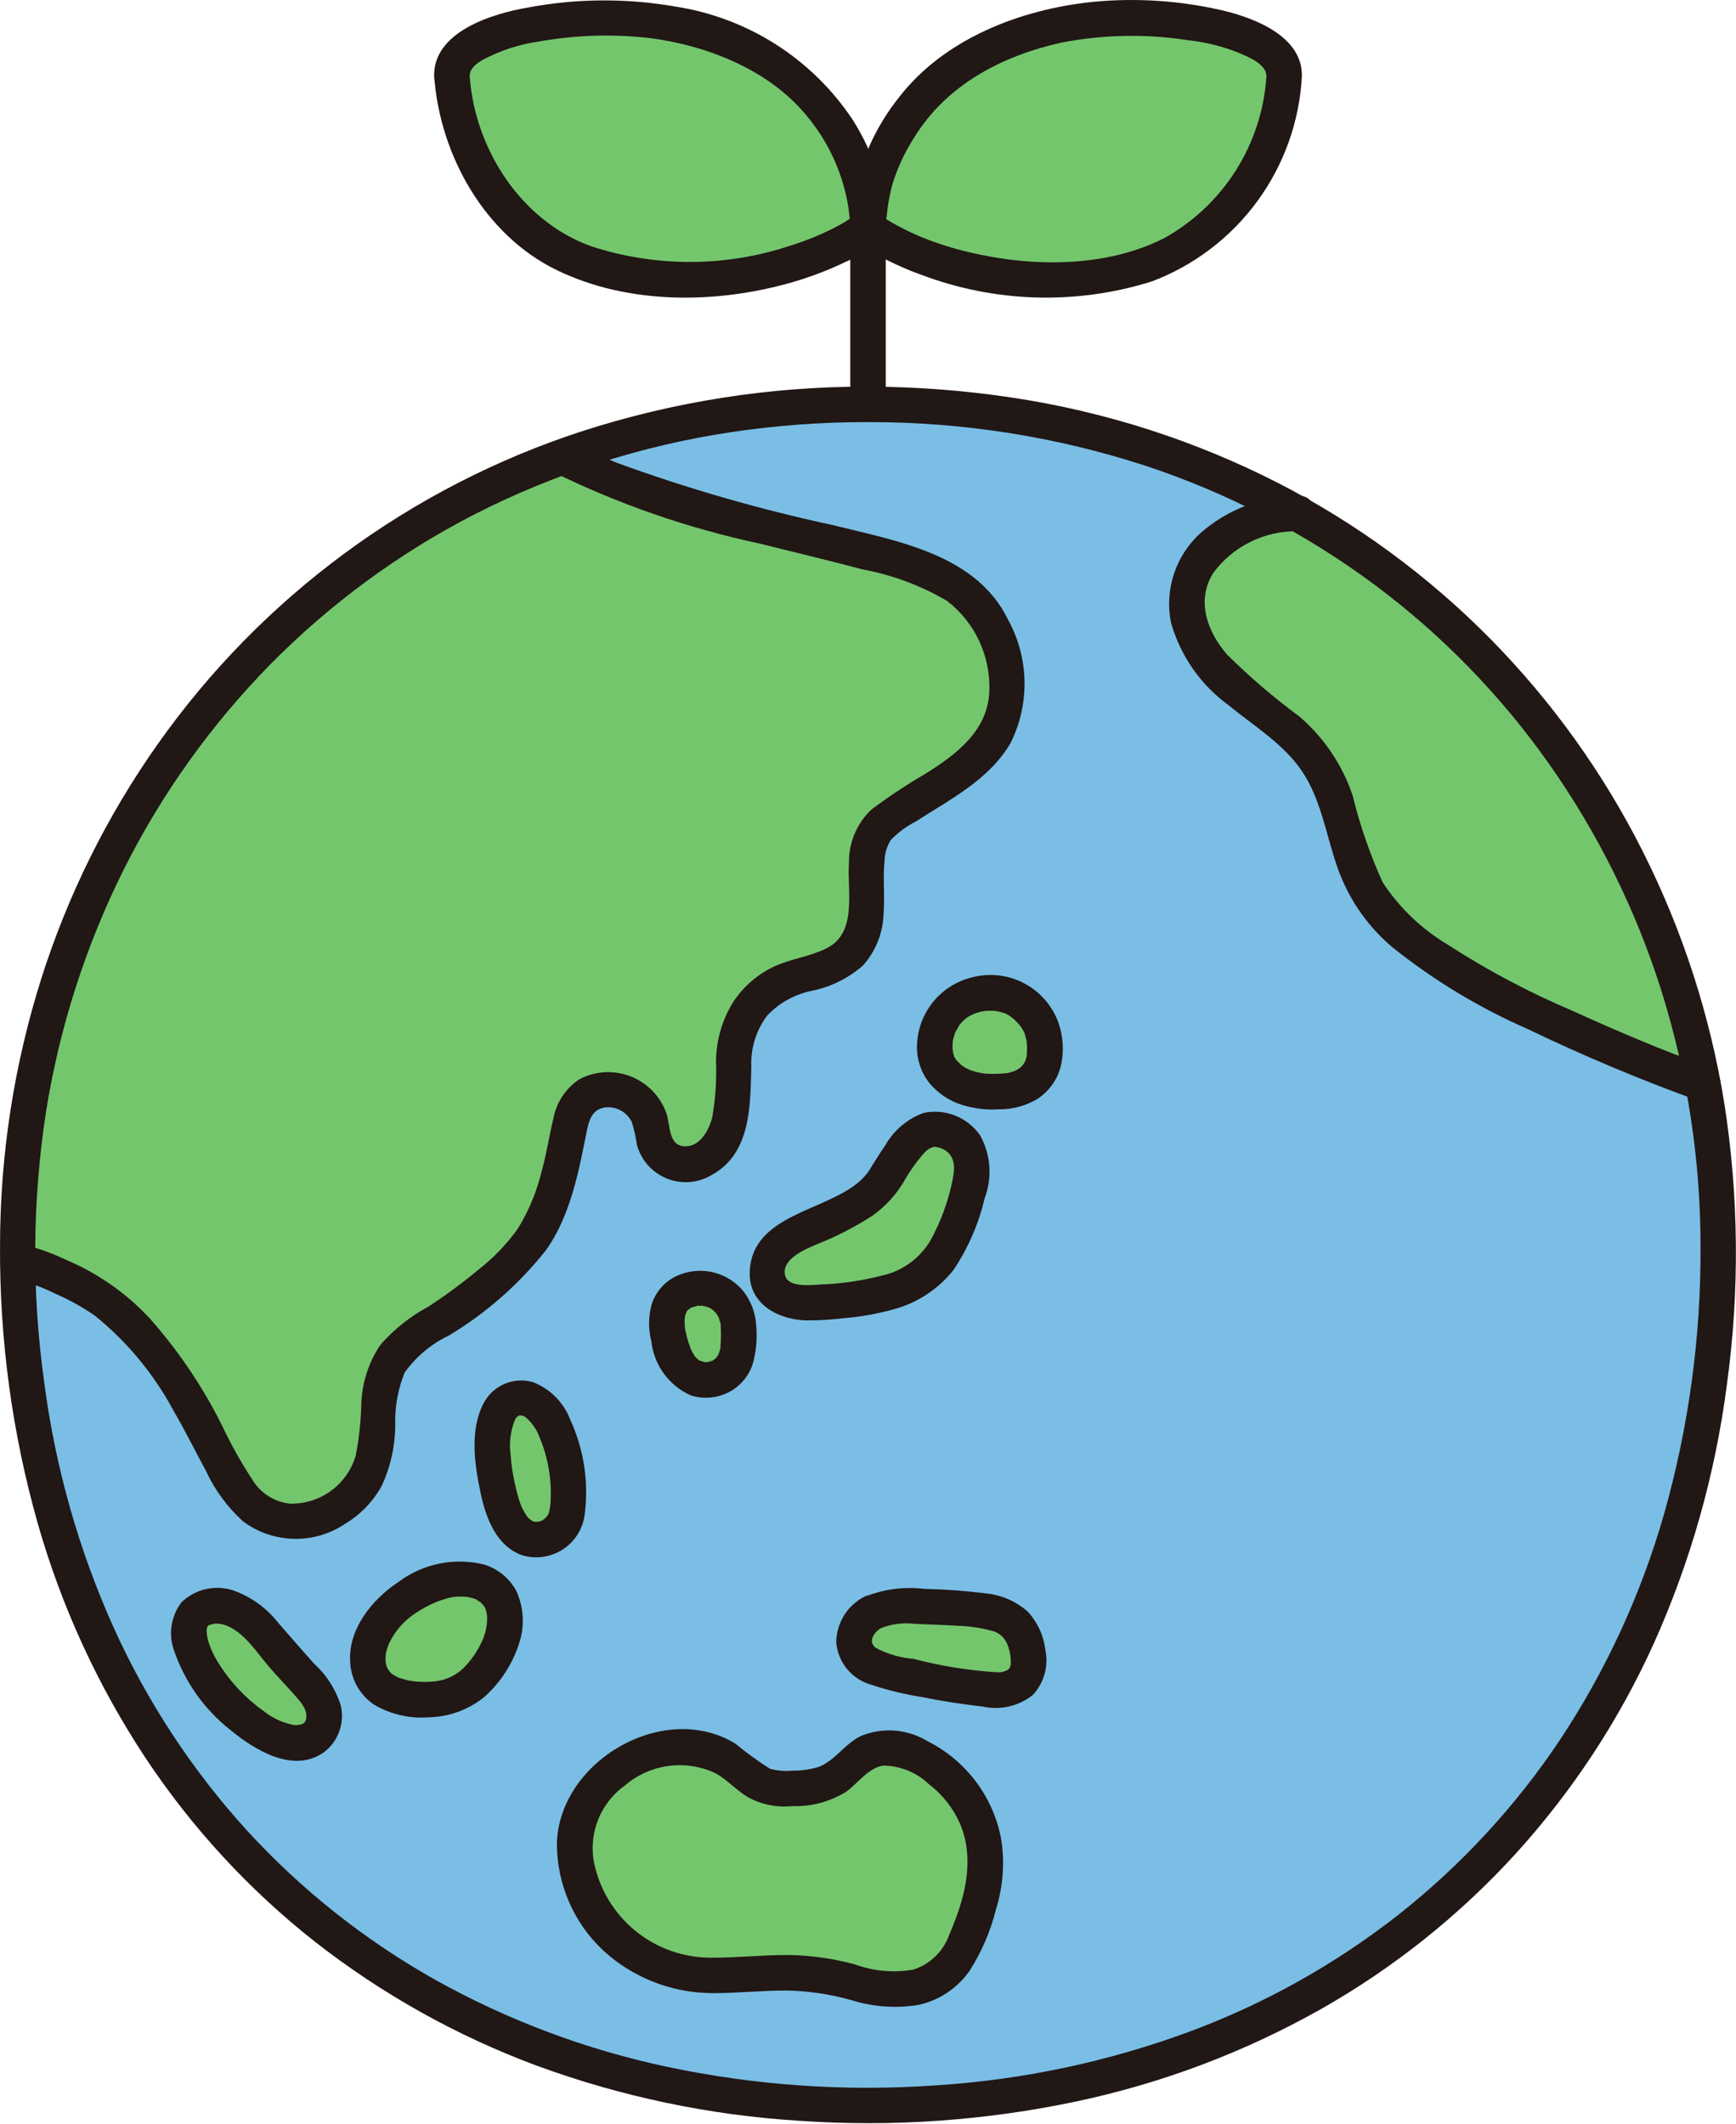 <svg width="103" height="126" viewBox="0 0 103 126" fill="none" xmlns="http://www.w3.org/2000/svg">
<path d="M50.448 12.374V36.474C50.448 36.754 50.559 37.022 50.756 37.219C50.954 37.416 51.222 37.527 51.501 37.527C51.78 37.527 52.048 37.416 52.246 37.219C52.443 37.022 52.554 36.754 52.554 36.474V12.374C52.554 12.095 52.443 11.827 52.246 11.63C52.048 11.432 51.78 11.321 51.501 11.321C51.222 11.321 50.954 11.432 50.756 11.63C50.559 11.827 50.448 12.095 50.448 12.374Z" fill="#211715"/>
<path d="M76.189 4.539C76.209 4.201 76.129 3.865 75.959 3.571C75.79 3.278 75.538 3.041 75.235 2.889C73.282 1.623 71.385 1.35 68.249 1.116C64.472 0.813 60.693 1.669 57.414 3.568C55.229 4.884 53.508 6.846 52.487 9.183C51.945 10.419 51.615 11.738 51.511 13.083C51.489 13.209 51.504 13.338 51.554 13.455C51.605 13.572 51.688 13.671 51.794 13.741C56.408 16.713 64.161 17.606 69.351 15.152C71.302 14.115 72.955 12.595 74.152 10.737C75.35 8.879 76.051 6.745 76.189 4.539Z" fill="#74C66D"/>
<path d="M26.812 4.539C26.792 4.201 26.873 3.864 27.043 3.571C27.212 3.278 27.465 3.041 27.768 2.889C29.721 1.623 31.618 1.35 34.754 1.116C38.532 0.814 42.312 1.671 45.59 3.572C47.775 4.888 49.496 6.85 50.517 9.187C51.059 10.423 51.389 11.742 51.493 13.087C51.515 13.213 51.5 13.342 51.449 13.459C51.399 13.575 51.316 13.675 51.21 13.745C46.596 16.717 38.843 17.61 33.653 15.156C31.701 14.119 30.047 12.598 28.849 10.739C27.651 8.881 26.95 6.746 26.812 4.539Z" fill="#74C66D"/>
<path d="M77.242 4.544C77.311 2.151 74.405 1.05 72.466 0.603C69.967 0.031 67.392 -0.135 64.84 0.111C60.58 0.55 56.077 2.267 53.374 5.73C51.883 7.58 50.919 9.798 50.584 12.149C50.559 12.342 50.54 12.536 50.512 12.729C50.541 12.529 50.512 12.714 50.503 12.766C50.472 12.92 50.454 13.075 50.449 13.231C50.483 13.587 50.61 13.927 50.818 14.217C51.026 14.508 51.307 14.737 51.633 14.883C52.59 15.446 53.598 15.918 54.643 16.293C59.04 17.96 63.87 18.099 68.356 16.688C70.854 15.741 73.023 14.089 74.601 11.934C76.178 9.777 77.096 7.21 77.243 4.542C77.239 4.265 77.127 4 76.93 3.804C76.733 3.609 76.468 3.498 76.19 3.495C75.912 3.501 75.647 3.613 75.451 3.809C75.255 4.006 75.142 4.271 75.137 4.548C75.008 6.519 74.388 8.426 73.334 10.096C72.28 11.766 70.825 13.147 69.102 14.111C65.633 15.891 61.232 15.849 57.521 14.966C56.529 14.735 55.557 14.426 54.615 14.04C54.227 13.879 53.846 13.697 53.474 13.504C53.299 13.413 53.123 13.318 52.948 13.218C52.843 13.158 52.74 13.086 52.632 13.032C52.569 12.994 52.507 12.956 52.446 12.917C52.483 12.953 52.51 12.997 52.526 13.046C52.543 13.094 52.547 13.146 52.54 13.196C52.607 13.289 52.54 13.274 52.566 13.111C52.588 12.986 52.601 12.858 52.617 12.732C52.636 12.581 52.652 12.432 52.673 12.279C52.738 11.821 52.831 11.367 52.952 10.919C53.252 9.946 53.685 9.018 54.239 8.162C56.165 5.013 59.49 3.298 62.979 2.528C65.463 2.045 68.013 1.998 70.513 2.389C71.497 2.495 72.463 2.73 73.385 3.089C74.043 3.364 75.158 3.789 75.137 4.543C75.145 4.817 75.26 5.076 75.456 5.267C75.653 5.458 75.915 5.564 76.189 5.564C76.463 5.565 76.726 5.458 76.922 5.268C77.119 5.077 77.234 4.818 77.242 4.544Z" fill="#211715"/>
<path d="M27.865 4.544C27.845 3.832 28.803 3.46 29.423 3.176C30.216 2.837 31.049 2.601 31.902 2.476C34.115 2.073 36.377 2.002 38.611 2.265C42.111 2.735 45.818 4.222 48.043 7.09C49.241 8.595 50.03 10.384 50.333 12.283C50.344 12.363 50.455 13.283 50.465 13.283V13.095C50.598 12.913 50.609 12.864 50.497 12.948C50.446 12.937 50.23 13.11 50.184 13.137C49.97 13.263 49.753 13.382 49.532 13.496C48.686 13.93 47.804 14.29 46.896 14.569C43.058 15.851 38.91 15.863 35.064 14.604C30.923 13.113 28.177 8.846 27.87 4.539C27.863 4.262 27.75 3.998 27.554 3.802C27.358 3.606 27.094 3.493 26.817 3.486C26.537 3.489 26.27 3.601 26.072 3.799C25.875 3.997 25.764 4.266 25.763 4.545C26.099 9.195 28.755 13.954 33.054 16.032C37.26 18.066 42.405 18.032 46.836 16.79C47.94 16.482 49.016 16.08 50.052 15.59C51.052 15.12 52.535 14.523 52.558 13.234C52.554 13.091 52.538 12.949 52.511 12.808C52.506 12.774 52.462 12.501 52.495 12.731C52.467 12.538 52.448 12.344 52.423 12.151C52.353 11.546 52.24 10.946 52.085 10.356C51.737 9.206 51.232 8.109 50.585 7.096C49.397 5.312 47.851 3.795 46.045 2.641C44.238 1.487 42.211 0.721 40.093 0.393C37.196 -0.115 34.232 -0.098 31.341 0.444C29.224 0.804 25.682 1.875 25.758 4.544C25.758 4.824 25.869 5.092 26.067 5.289C26.264 5.487 26.532 5.598 26.811 5.598C27.091 5.598 27.359 5.487 27.556 5.289C27.754 5.092 27.865 4.824 27.865 4.544Z" fill="#211715"/>
<path d="M51.502 23.988C21.672 23.988 1.054 47.018 1.054 73.967C1.054 104.119 22.115 124.884 51.502 124.884C80.889 124.884 101.954 104.119 101.954 73.967C101.954 47.017 81.331 23.987 51.502 23.988Z" fill="#7ABEE6"/>
<path d="M58.887 43.801C58.911 43.766 58.934 43.73 58.957 43.693C59.469 42.748 59.742 41.693 59.752 40.618C59.763 39.544 59.51 38.483 59.017 37.528C58.636 36.672 58.084 35.903 57.393 35.269C56.703 34.635 55.889 34.15 55.003 33.843C49.681 31.887 39.693 30.533 33.367 27.094C13.637 34.251 1.054 52.913 1.054 73.966C1.054 74.253 1.056 74.539 1.06 74.824C2.904 75.329 4.654 76.129 6.242 77.193C7.892 78.532 9.311 80.132 10.442 81.931C11.661 83.754 12.542 85.731 13.628 87.623C14.038 88.398 14.611 89.075 15.307 89.608C17.391 91.086 20.483 89.808 21.663 87.745C22.928 85.531 21.888 82.745 23.272 80.588C23.916 79.754 24.735 79.071 25.672 78.588C26.572 78.022 27.439 77.381 28.283 76.73C29.901 75.626 31.237 74.156 32.183 72.439C32.763 71.126 33.207 69.758 33.509 68.354C33.756 67.294 33.809 65.518 34.909 64.925C35.284 64.732 35.701 64.632 36.123 64.636C36.545 64.641 36.96 64.748 37.332 64.949C37.703 65.15 38.02 65.438 38.254 65.79C38.488 66.141 38.633 66.544 38.676 66.964C38.684 67.289 38.761 67.608 38.901 67.901C39.04 68.194 39.24 68.454 39.487 68.664C39.853 68.926 40.294 69.062 40.744 69.05C41.194 69.039 41.628 68.881 41.98 68.601C42.51 68.12 42.923 67.523 43.186 66.857C43.45 66.191 43.556 65.473 43.498 64.759C43.443 63.578 43.544 62.395 43.798 61.24C43.998 60.599 44.329 60.005 44.769 59.497C45.208 58.988 45.748 58.575 46.354 58.284C47.712 57.641 49.406 57.599 50.454 56.523C52.031 54.909 51.017 52.262 51.59 50.074C51.715 49.602 51.973 49.176 52.333 48.846C53.081 48.28 53.861 47.755 54.667 47.275C56.309 46.437 57.748 45.251 58.887 43.801Z" fill="#74C66D"/>
<path d="M73.245 31.432C73.539 31.268 73.845 31.126 74.161 31.009C75.066 30.686 76.015 30.5 76.975 30.459C83.214 33.996 88.602 38.857 92.76 44.7C96.918 50.542 99.745 57.225 101.043 64.278C97.043 62.87 88.829 59.278 86.025 57.391C84.122 56.303 82.48 54.812 81.215 53.021C79.79 50.658 79.739 47.648 78.239 45.336C77.055 43.499 75.111 42.326 73.439 40.922C71.767 39.518 70.231 37.571 70.412 35.395C70.528 34.555 70.847 33.755 71.341 33.065C71.834 32.375 72.487 31.815 73.245 31.432Z" fill="#74C66D"/>
<path d="M76.982 29.409C74.862 29.439 72.822 30.223 71.227 31.619C70.501 32.279 69.957 33.116 69.651 34.048C69.344 34.98 69.284 35.975 69.477 36.937C70.038 38.907 71.243 40.632 72.899 41.837C74.377 43.049 76.141 44.114 77.233 45.721C78.35 47.366 78.651 49.369 79.274 51.221C79.902 53.159 81.061 54.882 82.618 56.194C85.08 58.16 87.788 59.794 90.675 61.055C93.964 62.637 97.33 64.05 100.762 65.29C101.03 65.361 101.315 65.322 101.555 65.184C101.795 65.046 101.97 64.819 102.044 64.552C102.118 64.285 102.083 64 101.948 63.758C101.813 63.516 101.588 63.337 101.322 63.26C98.584 62.295 95.905 61.144 93.263 59.943C90.698 58.855 88.232 57.546 85.893 56.032C84.346 55.107 83.028 53.845 82.036 52.339C81.284 50.682 80.688 48.958 80.256 47.19C79.646 45.375 78.557 43.758 77.105 42.509C75.585 41.388 74.148 40.158 72.805 38.829C71.63 37.467 70.959 35.645 71.974 34.001C72.55 33.216 73.305 32.581 74.177 32.148C75.049 31.715 76.012 31.497 76.985 31.512C78.331 31.431 78.34 29.325 76.985 29.406L76.982 29.409Z" fill="#211715"/>
<path d="M13.527 95.343C13.154 95.239 12.761 95.225 12.382 95.303C12.102 95.353 11.842 95.478 11.627 95.664C11.448 95.858 11.319 96.092 11.25 96.347C11.181 96.602 11.175 96.869 11.232 97.126C11.406 97.998 11.769 98.82 12.295 99.536C12.919 100.442 13.667 101.256 14.516 101.954C15.356 102.728 16.414 103.223 17.546 103.373C17.806 103.4 18.068 103.361 18.309 103.259C18.549 103.158 18.761 102.998 18.923 102.794C19.086 102.589 19.194 102.347 19.239 102.09C19.284 101.833 19.263 101.569 19.179 101.321C19.012 100.789 18.719 100.306 18.324 99.912C17.918 99.446 17.5 98.991 17.078 98.539C16.351 97.622 15.557 96.758 14.705 95.955C14.359 95.674 13.959 95.466 13.529 95.343H13.527Z" fill="#74C66D"/>
<path d="M51.749 95.656C51.297 95.885 50.952 96.279 50.784 96.756C50.64 97.125 50.637 97.533 50.776 97.903C50.945 98.268 51.234 98.564 51.595 98.74C52.474 99.11 53.397 99.365 54.341 99.498C55.795 99.832 57.27 100.072 58.755 100.217C59.346 100.319 59.954 100.192 60.455 99.862C61.341 99.174 61.055 97.706 60.607 96.838C60.049 95.749 58.721 95.571 57.607 95.444C56.557 95.324 55.498 95.337 54.444 95.272C53.526 95.157 52.594 95.288 51.744 95.653L51.749 95.656Z" fill="#74C66D"/>
<path d="M52.694 76.655C51.558 76.967 50.391 77.151 49.214 77.205C48.146 77.286 46.621 77.453 45.854 76.505C45.636 76.185 45.522 75.804 45.528 75.416C45.534 75.028 45.66 74.652 45.889 74.338C46.597 73.523 47.525 72.928 48.561 72.623C49.681 72.172 50.736 71.575 51.699 70.847C53.127 69.677 54.017 65.747 56.653 67.354C58.079 68.224 57.662 70 57.24 71.309C56.92 72.467 56.435 73.572 55.802 74.592C55.05 75.634 53.946 76.367 52.694 76.655Z" fill="#74C66D"/>
<path d="M43.641 80.634C43.814 80 43.873 79.34 43.816 78.684C43.812 78.153 43.623 77.641 43.281 77.235C42.938 76.829 42.465 76.556 41.942 76.463C41.579 76.393 41.204 76.418 40.853 76.536C40.503 76.654 40.189 76.861 39.942 77.136C39.744 77.468 39.618 77.837 39.573 78.22C39.528 78.604 39.564 78.992 39.679 79.36C39.796 80.152 40.162 80.886 40.724 81.455C40.956 81.64 41.228 81.767 41.518 81.826C41.808 81.884 42.108 81.873 42.393 81.793C42.678 81.713 42.94 81.566 43.157 81.365C43.374 81.164 43.541 80.914 43.642 80.635L43.641 80.634Z" fill="#74C66D"/>
<path d="M42.235 117.177C40.208 117.221 38.241 116.492 36.731 115.139C35.222 113.786 34.283 111.91 34.106 109.89C33.859 107.048 36.191 104.626 38.79 103.88C40.098 103.46 41.516 103.554 42.757 104.143C44.457 105.023 44.646 106.226 46.844 106.089C47.639 106.108 48.43 105.972 49.174 105.689C50.199 105.177 50.8 104.084 51.94 103.759C52.676 103.583 53.45 103.672 54.127 104.009C55.566 104.655 56.773 105.724 57.587 107.074C58.311 108.379 58.605 109.879 58.425 111.36C58.24 112.515 57.917 113.644 57.463 114.722C57.169 115.643 56.635 116.469 55.916 117.115C55.093 117.754 54.066 118.071 53.027 118.008C51.768 117.87 50.523 117.619 49.309 117.257C46.949 116.757 44.614 117.196 42.235 117.177Z" fill="#74C66D"/>
<path d="M29.639 83.693C29.83 83.338 30.153 83.072 30.539 82.953C30.835 82.898 31.14 82.921 31.425 83.021C31.709 83.121 31.961 83.294 32.157 83.523C32.782 84.302 33.215 85.216 33.42 86.193C33.745 87.359 33.819 88.581 33.639 89.777C33.595 90.06 33.485 90.328 33.317 90.559C33.15 90.791 32.93 90.98 32.676 91.111C32.422 91.241 32.14 91.31 31.854 91.311C31.568 91.312 31.286 91.245 31.031 91.116C29.918 90.482 29.569 88.572 29.373 87.431C29.184 86.434 29.179 85.411 29.36 84.412C29.413 84.157 29.507 83.913 29.638 83.687L29.639 83.693Z" fill="#74C66D"/>
<path d="M29.756 97.291C29.907 96.851 29.978 96.388 29.965 95.922C29.896 93.773 27.713 93.295 25.985 93.872C25.171 94.109 24.412 94.508 23.755 95.044C23.097 95.58 22.554 96.242 22.158 96.992C21.571 98.261 21.685 99.732 23.065 100.392C24.041 100.8 25.113 100.918 26.154 100.732C27.089 100.586 27.937 100.099 28.535 99.365C29.062 98.75 29.475 98.047 29.756 97.287V97.291Z" fill="#74C66D"/>
<path d="M57.941 58.994C57.341 59.125 56.792 59.426 56.359 59.861C55.931 60.297 55.641 60.849 55.525 61.449C55.409 62.049 55.472 62.669 55.707 63.233C56.556 64.625 58.197 64.896 59.867 64.698C60.408 64.659 60.917 64.43 61.304 64.05C61.691 63.67 61.93 63.165 61.979 62.625C62.094 61.8 61.893 60.962 61.416 60.279C61.043 59.752 60.525 59.343 59.925 59.102C59.287 58.881 58.599 58.843 57.941 58.994Z" fill="#74C66D"/>
<path d="M0.782 75.837C1.636 76.038 2.464 76.335 3.25 76.723C4.075 77.08 4.863 77.516 5.605 78.023C7.532 79.574 9.127 81.497 10.294 83.677C10.979 84.849 11.58 86.067 12.224 87.26C12.751 88.393 13.499 89.409 14.424 90.247C15.296 90.895 16.348 91.255 17.434 91.279C18.52 91.303 19.587 90.99 20.487 90.381C21.399 89.834 22.148 89.053 22.658 88.12C23.169 87.008 23.44 85.8 23.452 84.576C23.413 83.498 23.601 82.423 24.005 81.422C24.679 80.479 25.582 79.722 26.628 79.222C28.832 77.899 30.78 76.19 32.379 74.177C33.792 72.208 34.299 69.688 34.762 67.357C34.915 66.588 35.045 65.833 35.862 65.695C36.188 65.649 36.521 65.706 36.812 65.86C37.104 66.013 37.339 66.255 37.485 66.55C37.622 66.987 37.722 67.435 37.785 67.888C37.904 68.34 38.127 68.757 38.435 69.107C38.744 69.457 39.13 69.731 39.562 69.905C39.995 70.08 40.463 70.151 40.928 70.114C41.393 70.076 41.843 69.93 42.242 69.688C44.567 68.404 44.513 65.574 44.577 63.281C44.529 62.192 44.86 61.119 45.514 60.246C46.226 59.491 47.155 58.976 48.173 58.771C49.295 58.543 50.339 58.026 51.2 57.271C51.955 56.431 52.388 55.35 52.422 54.22C52.51 53.155 52.372 52.081 52.486 51.02C52.501 50.594 52.63 50.18 52.858 49.82C53.292 49.374 53.796 49.003 54.35 48.72C56.385 47.407 58.699 46.244 59.959 44.07C60.527 42.934 60.811 41.677 60.786 40.406C60.762 39.136 60.431 37.891 59.82 36.776C57.926 32.857 53.189 32.09 49.38 31.141C45.04 30.206 40.77 28.974 36.599 27.453C35.676 27.083 34.775 26.661 33.899 26.188C32.706 25.545 31.642 27.362 32.836 28.006C36.733 29.92 40.851 31.346 45.097 32.249C47.124 32.759 49.159 33.235 51.178 33.775C52.946 34.102 54.642 34.735 56.192 35.645C57.007 36.273 57.659 37.086 58.095 38.017C58.531 38.948 58.738 39.97 58.698 40.997C58.622 43.35 56.715 44.77 54.885 45.91C53.784 46.552 52.721 47.257 51.701 48.021C51.273 48.426 50.934 48.916 50.705 49.459C50.476 50.002 50.362 50.586 50.371 51.175C50.245 52.865 50.902 55.326 49.035 56.254C48.07 56.733 46.96 56.87 45.972 57.31C44.976 57.77 44.127 58.497 43.519 59.41C42.847 60.48 42.489 61.717 42.483 62.98C42.524 64.09 42.448 65.2 42.256 66.293C42.062 67.031 41.543 68.008 40.656 67.999C39.618 67.989 39.783 66.672 39.523 65.989C39.342 65.501 39.059 65.057 38.692 64.686C38.326 64.316 37.885 64.028 37.398 63.841C36.912 63.654 36.392 63.573 35.871 63.603C35.351 63.633 34.844 63.774 34.382 64.015C33.974 64.283 33.626 64.632 33.358 65.04C33.09 65.447 32.909 65.906 32.825 66.386C32.573 67.408 32.43 68.445 32.143 69.462C31.851 70.675 31.369 71.835 30.715 72.897C30.052 73.816 29.261 74.635 28.366 75.329C27.421 76.116 26.431 76.846 25.4 77.515C24.33 78.091 23.372 78.855 22.572 79.77C21.886 80.785 21.494 81.97 21.441 83.194C21.418 84.252 21.306 85.306 21.106 86.344C20.86 87.184 20.343 87.919 19.636 88.434C18.928 88.949 18.07 89.216 17.195 89.191C16.752 89.143 16.326 88.996 15.948 88.76C15.571 88.525 15.251 88.207 15.012 87.831C14.309 86.764 13.684 85.647 13.14 84.49C11.991 82.199 10.545 80.069 8.84 78.154C7.449 76.674 5.762 75.503 3.889 74.716C3.072 74.326 2.217 74.022 1.338 73.808C0.016 73.53 -0.548 75.559 0.778 75.838L0.782 75.837Z" fill="#211715"/>
<path d="M13.806 94.328C13.282 94.164 12.724 94.144 12.189 94.269C11.655 94.395 11.164 94.662 10.769 95.043C10.458 95.451 10.255 95.931 10.18 96.438C10.105 96.945 10.16 97.463 10.34 97.943C10.979 99.786 12.133 101.407 13.664 102.614C15.102 103.801 17.416 105.231 19.226 103.933C19.642 103.616 19.958 103.185 20.134 102.692C20.309 102.199 20.338 101.665 20.216 101.156C19.923 100.216 19.385 99.37 18.656 98.706C17.927 97.895 17.218 97.073 16.501 96.252C15.806 95.366 14.87 94.698 13.806 94.328C13.541 94.268 13.264 94.312 13.031 94.451C12.798 94.591 12.628 94.814 12.556 95.076C12.484 95.337 12.515 95.617 12.644 95.855C12.772 96.094 12.988 96.275 13.246 96.358C14.454 96.717 15.257 98.069 16.061 98.985C16.585 99.585 17.144 100.149 17.661 100.754C17.831 100.938 17.973 101.145 18.085 101.368C18.13 101.48 18.163 101.595 18.185 101.713C18.175 101.637 18.167 101.947 18.174 101.913C18.163 101.97 18.144 102.025 18.13 102.081C18.159 101.97 18.103 102.125 18.092 102.143C18.147 102.05 18.056 102.187 18.042 102.2C18.058 102.184 18.269 102.083 17.962 102.251C17.794 102.32 17.61 102.344 17.43 102.321C16.771 102.195 16.153 101.909 15.63 101.488C14.549 100.718 13.633 99.738 12.937 98.607C12.733 98.286 12.566 97.943 12.437 97.585C12.321 97.296 12.26 96.987 12.259 96.674C12.251 96.817 12.266 96.638 12.269 96.617L12.299 96.509C12.266 96.571 12.266 96.571 12.299 96.509C12.325 96.456 12.326 96.435 12.453 96.374C12.385 96.406 12.658 96.321 12.672 96.319C12.864 96.296 13.059 96.311 13.246 96.363C13.38 96.402 13.52 96.414 13.659 96.398C13.797 96.382 13.931 96.339 14.053 96.271C14.175 96.203 14.282 96.112 14.368 96.002C14.454 95.892 14.517 95.766 14.554 95.632C14.591 95.498 14.601 95.357 14.584 95.219C14.566 95.081 14.521 94.947 14.451 94.826C14.382 94.706 14.289 94.6 14.178 94.515C14.067 94.43 13.941 94.369 13.806 94.333V94.328Z" fill="#211715"/>
<path d="M51.217 94.748C50.736 95.01 50.334 95.395 50.052 95.865C49.771 96.334 49.62 96.871 49.617 97.418C49.663 97.999 49.887 98.552 50.258 99.002C50.628 99.451 51.128 99.777 51.689 99.933C52.7 100.268 53.737 100.518 54.789 100.679C55.946 100.919 57.118 101.093 58.289 101.225C58.809 101.343 59.349 101.342 59.868 101.222C60.388 101.102 60.873 100.866 61.289 100.532C61.619 100.174 61.857 99.742 61.983 99.271C62.11 98.801 62.12 98.308 62.015 97.832C61.913 96.991 61.545 96.204 60.965 95.585C60.28 94.986 59.426 94.613 58.52 94.518C57.292 94.364 56.057 94.273 54.82 94.247C53.596 94.1 52.356 94.275 51.22 94.752C50.981 94.895 50.807 95.126 50.736 95.396C50.666 95.665 50.704 95.952 50.842 96.193C50.987 96.43 51.218 96.602 51.486 96.672C51.754 96.743 52.04 96.706 52.282 96.571C52.921 96.324 53.611 96.239 54.29 96.324C55.148 96.365 56.01 96.381 56.868 96.439C57.496 96.46 58.12 96.549 58.728 96.706C58.939 96.739 59.139 96.822 59.311 96.947C59.483 97.073 59.624 97.237 59.72 97.427C59.907 97.829 59.992 98.272 59.968 98.714C59.967 98.779 59.952 98.842 59.923 98.899C59.894 98.957 59.853 99.007 59.802 99.046C59.598 99.164 59.362 99.215 59.128 99.192C57.469 99.088 55.823 98.824 54.215 98.402C53.429 98.34 52.665 98.118 51.967 97.751C51.453 97.372 51.885 96.793 52.284 96.57C52.526 96.429 52.701 96.197 52.772 95.926C52.843 95.655 52.803 95.368 52.661 95.126C52.52 94.884 52.288 94.709 52.017 94.638C51.747 94.567 51.459 94.607 51.217 94.748Z" fill="#211715"/>
<path d="M51.502 22.935C45.737 22.917 40.006 23.811 34.521 25.583C24.349 28.896 15.52 35.408 9.351 44.148C6.345 48.407 4.015 53.104 2.442 58.073C0.827 63.191 0.004 68.526 0.002 73.892C-0.031 79.455 0.72 84.995 2.234 90.348C3.645 95.302 5.81 100.009 8.652 104.304C11.392 108.426 14.767 112.087 18.652 115.151C22.641 118.274 27.088 120.761 31.836 122.526C36.846 124.366 42.097 125.469 47.424 125.799C52.951 126.181 58.505 125.79 63.924 124.638C68.978 123.563 73.84 121.727 78.343 119.192C82.654 116.753 86.553 113.648 89.896 109.992C93.269 106.288 96.04 102.078 98.11 97.515C100.309 92.623 101.775 87.434 102.462 82.115C103.22 76.584 103.168 70.971 102.308 65.454C101.47 60.253 99.838 55.211 97.469 50.504C95.136 45.869 92.095 41.626 88.456 37.926C84.768 34.182 80.506 31.049 75.83 28.648C70.905 26.133 65.606 24.428 60.138 23.598C57.28 23.162 54.393 22.941 51.502 22.935C51.223 22.935 50.955 23.045 50.757 23.243C50.56 23.44 50.449 23.708 50.449 23.987C50.449 24.267 50.56 24.535 50.757 24.732C50.955 24.93 51.223 25.04 51.502 25.04C57.077 25.025 62.619 25.893 67.922 27.613C72.816 29.226 77.42 31.614 81.557 34.686C85.55 37.66 89.046 41.249 91.913 45.319C94.798 49.413 97.037 53.925 98.551 58.699C100.109 63.638 100.9 68.787 100.896 73.965C100.922 79.314 100.195 84.639 98.738 89.785C97.379 94.541 95.299 99.061 92.569 103.185C89.933 107.136 86.691 110.645 82.962 113.585C79.187 116.541 74.975 118.891 70.476 120.548C65.663 122.315 60.619 123.377 55.502 123.7C50.164 124.075 44.799 123.703 39.564 122.594C34.733 121.568 30.085 119.82 25.775 117.409C21.617 115.066 17.856 112.079 14.633 108.558C11.401 105.001 8.745 100.96 6.76 96.582C4.669 91.941 3.274 87.017 2.62 81.968C1.879 76.674 1.913 71.299 2.72 66.014C3.513 60.991 5.074 56.118 7.346 51.568C9.592 47.091 12.522 42.991 16.032 39.417C19.579 35.819 23.677 32.809 28.172 30.5C32.937 28.075 38.062 26.433 43.35 25.638C46.048 25.233 48.773 25.033 51.501 25.038C51.77 25.024 52.024 24.907 52.209 24.712C52.395 24.516 52.498 24.257 52.498 23.987C52.498 23.718 52.395 23.459 52.21 23.263C52.025 23.067 51.771 22.95 51.502 22.935Z" fill="#211715"/>
<path d="M52.414 75.64C51.191 75.964 49.935 76.15 48.671 76.192C48.139 76.226 46.771 76.392 46.585 75.666C46.339 74.692 47.765 74.108 48.422 73.824C49.594 73.365 50.717 72.789 51.773 72.104C52.508 71.579 53.129 70.91 53.598 70.138C53.951 69.505 54.371 68.912 54.852 68.369C54.9 68.322 54.952 68.275 55 68.231C55.244 68.019 54.845 68.347 55.1 68.161C55.152 68.126 55.207 68.095 55.264 68.068C55.064 68.168 55.318 68.05 55.364 68.041C55.41 68.032 55.564 67.997 55.364 68.033C55.355 68.033 55.664 68.033 55.52 68.022C55.376 68.011 55.703 68.066 55.692 68.061C55.681 68.056 55.992 68.178 55.892 68.132C56.679 68.494 56.678 69.223 56.52 69.983C56.268 71.244 55.825 72.458 55.204 73.583C54.901 74.095 54.498 74.54 54.021 74.894C53.544 75.248 53 75.504 52.423 75.645C51.135 76.052 51.686 78.086 52.983 77.675C54.4 77.303 55.658 76.482 56.57 75.335C57.438 74.041 58.064 72.6 58.419 71.082C58.649 70.478 58.744 69.831 58.698 69.186C58.652 68.541 58.466 67.914 58.152 67.348C57.787 66.822 57.276 66.415 56.681 66.177C56.086 65.94 55.435 65.882 54.808 66.012C53.844 66.362 53.035 67.043 52.527 67.933C52.248 68.333 51.997 68.759 51.727 69.17C51.554 69.489 51.328 69.776 51.059 70.02C49.035 71.873 44.617 71.998 44.483 75.439C44.409 77.328 46.136 78.263 47.797 78.322C48.566 78.328 49.334 78.282 50.097 78.186C51.073 78.108 52.039 77.937 52.982 77.674C53.116 77.637 53.24 77.574 53.35 77.488C53.459 77.403 53.55 77.296 53.618 77.176C53.686 77.055 53.73 76.922 53.746 76.784C53.763 76.647 53.752 76.507 53.715 76.373C53.678 76.24 53.614 76.115 53.529 76.006C53.443 75.897 53.337 75.805 53.216 75.737C53.096 75.669 52.962 75.626 52.825 75.609C52.687 75.593 52.548 75.603 52.414 75.64Z" fill="#211715"/>
<path d="M44.658 80.915C44.869 80.168 44.939 79.388 44.865 78.615C44.824 77.868 44.551 77.152 44.084 76.566C43.642 76.039 43.047 75.662 42.381 75.488C41.715 75.314 41.012 75.351 40.368 75.595C39.973 75.739 39.616 75.969 39.323 76.27C39.03 76.571 38.809 76.934 38.676 77.332C38.467 78.062 38.456 78.835 38.647 79.569C38.723 80.26 38.979 80.919 39.389 81.48C39.798 82.042 40.347 82.486 40.982 82.769C41.709 83 42.496 82.943 43.182 82.609C43.53 82.44 43.84 82.202 44.094 81.91C44.348 81.618 44.54 81.278 44.659 80.909C44.732 80.64 44.695 80.353 44.558 80.111C44.42 79.868 44.192 79.69 43.924 79.614C43.655 79.547 43.371 79.586 43.13 79.723C42.889 79.86 42.709 80.084 42.629 80.349C42.552 80.563 42.752 80.138 42.638 80.33C42.617 80.365 42.599 80.402 42.578 80.438C42.553 80.469 42.531 80.503 42.512 80.538C42.512 80.428 42.658 80.369 42.526 80.512C42.478 80.565 42.388 80.612 42.354 80.675C42.434 80.53 42.512 80.563 42.377 80.649C42.327 80.681 42.277 80.706 42.224 80.737C42.144 80.784 42.104 80.737 42.315 80.703C42.268 80.717 42.222 80.733 42.177 80.752C42.09 80.768 42.005 80.789 41.92 80.813C42.12 80.725 42.12 80.799 41.995 80.798C41.946 80.798 41.895 80.798 41.848 80.798C41.801 80.798 41.769 80.798 41.73 80.792C41.522 80.785 41.962 80.848 41.774 80.792C41.681 80.755 41.584 80.726 41.486 80.704C41.658 80.716 41.661 80.792 41.571 80.735C41.527 80.709 41.483 80.681 41.436 80.658C41.345 80.611 41.322 80.521 41.468 80.694C41.44 80.662 41.395 80.633 41.368 80.602C41.325 80.563 41.284 80.52 41.246 80.476C41.071 80.276 41.318 80.615 41.215 80.432C41.167 80.347 41.115 80.267 41.065 80.181C41.03 80.116 41 80.049 40.965 79.981C40.911 79.87 40.99 79.917 40.984 80.027C40.958 79.905 40.917 79.787 40.86 79.676C40.824 79.561 40.791 79.445 40.76 79.328C40.729 79.211 40.703 79.1 40.679 78.986C40.668 78.937 40.659 78.886 40.65 78.837C40.65 78.818 40.621 78.571 40.634 78.749C40.647 78.927 40.634 78.673 40.629 78.657C40.629 78.605 40.622 78.557 40.621 78.501V78.306C40.621 78.273 40.638 78.006 40.621 78.174C40.604 78.342 40.636 78.108 40.642 78.086C40.653 78.036 40.666 77.986 40.681 77.939C40.691 77.907 40.794 77.72 40.709 77.851C40.624 77.982 40.753 77.789 40.761 77.772C40.861 77.572 40.726 77.816 40.725 77.803C40.724 77.79 40.819 77.703 40.841 77.679C40.941 77.579 40.96 77.654 40.812 77.692C40.873 77.661 40.932 77.624 40.987 77.583C41.027 77.559 41.069 77.539 41.112 77.521L40.99 77.573C41.034 77.557 41.078 77.541 41.122 77.529C41.213 77.501 41.305 77.485 41.397 77.463C41.156 77.463 41.633 77.409 41.397 77.463C41.443 77.463 41.49 77.463 41.536 77.458C41.582 77.453 41.627 77.458 41.673 77.458C41.719 77.458 41.761 77.464 41.808 77.469C41.648 77.445 41.608 77.441 41.694 77.456C41.794 77.482 41.894 77.5 42.001 77.535L42.065 77.557L42.001 77.531C42.041 77.55 42.081 77.57 42.12 77.592C42.159 77.614 42.197 77.636 42.234 77.66C42.255 77.673 42.434 77.8 42.288 77.692C42.142 77.584 42.312 77.718 42.332 77.736C42.38 77.78 42.426 77.827 42.469 77.875C42.494 77.911 42.522 77.945 42.553 77.975C42.453 77.847 42.44 77.829 42.504 77.92L42.54 77.975C42.575 78.031 42.609 78.088 42.64 78.146L42.669 78.205C42.716 78.308 42.706 78.285 42.641 78.137C42.666 78.247 42.7 78.355 42.741 78.459L42.755 78.526C42.77 78.617 42.772 78.614 42.755 78.526C42.738 78.438 42.743 78.426 42.755 78.526C42.755 78.573 42.762 78.619 42.764 78.665C42.779 78.965 42.782 79.265 42.764 79.565C42.764 79.637 42.756 79.71 42.75 79.782C42.75 79.826 42.742 79.87 42.737 79.911C42.728 79.99 42.73 79.968 42.745 79.844C42.785 79.952 42.657 80.239 42.624 80.337C42.552 80.606 42.589 80.893 42.726 81.135C42.864 81.378 43.091 81.556 43.359 81.632C43.626 81.702 43.91 81.667 44.152 81.534C44.394 81.4 44.575 81.179 44.658 80.915Z" fill="#211715"/>
<path d="M42.236 116.124C40.58 116.141 38.97 115.574 37.688 114.524C36.407 113.474 35.535 112.008 35.225 110.38C35.085 109.538 35.184 108.673 35.51 107.884C35.836 107.095 36.376 106.413 37.07 105.915C37.807 105.28 38.715 104.874 39.681 104.748C40.646 104.623 41.627 104.783 42.503 105.208C43.155 105.594 43.669 106.165 44.316 106.568C45.135 107.035 46.079 107.232 47.016 107.133C48.147 107.17 49.264 106.87 50.224 106.269C50.888 105.78 51.536 104.86 52.398 104.73C53.409 104.738 54.38 105.132 55.111 105.83C55.921 106.447 56.559 107.26 56.966 108.192C57.874 110.365 57.219 112.699 56.32 114.762C56.149 115.249 55.867 115.689 55.498 116.048C55.128 116.407 54.68 116.676 54.189 116.833C53.018 117.035 51.815 116.925 50.699 116.516C49.364 116.154 47.988 115.969 46.605 115.965C45.146 115.973 43.691 116.128 42.231 116.124C41.952 116.124 41.684 116.235 41.486 116.433C41.289 116.63 41.178 116.898 41.178 117.177C41.178 117.457 41.289 117.724 41.486 117.922C41.684 118.119 41.952 118.23 42.231 118.23C43.691 118.23 45.146 118.077 46.605 118.071C47.924 118.09 49.236 118.281 50.505 118.641C51.798 119.046 53.168 119.143 54.505 118.924C55.731 118.652 56.81 117.929 57.529 116.9C58.246 115.777 58.774 114.545 59.094 113.251C59.509 111.924 59.618 110.52 59.411 109.145C59.188 107.897 58.677 106.718 57.919 105.702C57.16 104.685 56.176 103.859 55.043 103.289C54.459 102.932 53.8 102.716 53.118 102.658C52.436 102.601 51.749 102.703 51.114 102.958C50.159 103.397 49.566 104.409 48.606 104.796C48.095 104.959 47.56 105.038 47.024 105.028C46.574 105.075 46.12 105.037 45.684 104.917C44.969 104.466 44.284 103.969 43.633 103.428C39.393 100.836 33.188 104.461 33.041 109.328C33.038 110.523 33.281 111.706 33.755 112.803C34.229 113.9 34.924 114.887 35.796 115.703C37.556 117.314 39.852 118.213 42.238 118.225C42.507 118.211 42.76 118.094 42.945 117.898C43.13 117.702 43.233 117.443 43.233 117.174C43.233 116.905 43.129 116.646 42.944 116.45C42.758 116.255 42.505 116.138 42.236 116.124Z" fill="#211715"/>
<path d="M30.549 84.22C30.589 84.137 30.649 84.065 30.724 84.01C30.856 83.902 30.645 84.045 30.798 83.969C30.951 83.893 30.818 83.969 30.822 83.964L30.906 83.958C31.016 83.969 31.12 84.013 31.206 84.082C31.567 84.394 31.842 84.793 32.006 85.24C32.53 86.477 32.754 87.819 32.66 89.158C32.646 89.367 32.611 89.574 32.555 89.775C32.57 89.74 32.455 89.95 32.408 90.011C32.533 89.852 32.189 90.203 32.353 90.068C32.297 90.112 32.079 90.236 32.126 90.216C32.173 90.196 31.933 90.274 31.867 90.286C32.09 90.247 31.674 90.269 31.779 90.286C31.902 90.301 31.691 90.262 31.663 90.254C31.502 90.206 31.763 90.318 31.612 90.237C31.547 90.204 31.344 90.037 31.471 90.155C31.424 90.111 31.383 90.064 31.334 90.021C31.334 90.021 31.222 89.896 31.29 89.977C31.162 89.788 31.048 89.59 30.95 89.383C30.858 89.19 30.914 89.295 30.93 89.339C30.904 89.272 30.879 89.204 30.855 89.139C30.819 89.037 30.786 88.933 30.755 88.828C30.673 88.555 30.606 88.278 30.547 87.999C30.42 87.44 30.335 86.872 30.295 86.299C30.199 85.6 30.287 84.887 30.549 84.231C31.204 83.044 29.386 81.98 28.731 83.168C27.846 84.768 28.152 86.85 28.516 88.568C28.826 90.027 29.434 91.683 30.952 92.244C31.36 92.371 31.79 92.406 32.213 92.348C32.636 92.289 33.041 92.137 33.398 91.904C33.756 91.67 34.058 91.361 34.282 90.998C34.506 90.634 34.647 90.226 34.695 89.801C34.937 87.891 34.637 85.95 33.83 84.201C33.638 83.701 33.344 83.246 32.966 82.866C32.589 82.486 32.136 82.188 31.637 81.992C31.09 81.828 30.504 81.855 29.975 82.07C29.446 82.285 29.007 82.675 28.73 83.174C28.006 84.307 29.827 85.365 30.549 84.22Z" fill="#211715"/>
<path d="M30.77 97.571C31.144 96.523 31.094 95.371 30.63 94.359C30.22 93.61 29.533 93.051 28.716 92.801C27.848 92.59 26.943 92.572 26.067 92.75C25.191 92.928 24.365 93.298 23.648 93.832C22.069 94.872 20.602 96.677 20.783 98.684C20.819 99.178 20.97 99.657 21.222 100.083C21.474 100.509 21.821 100.872 22.236 101.141C23.2 101.697 24.309 101.95 25.418 101.866C26.609 101.847 27.76 101.435 28.694 100.695C29.65 99.857 30.366 98.78 30.769 97.574C30.839 97.306 30.801 97.022 30.663 96.782C30.525 96.542 30.297 96.366 30.03 96.292C29.764 96.219 29.478 96.253 29.237 96.388C28.995 96.523 28.816 96.748 28.739 97.014C28.478 97.716 28.074 98.356 27.552 98.892C27.102 99.351 26.51 99.645 25.872 99.725C25.997 99.704 25.8 99.735 25.793 99.736C25.693 99.747 25.585 99.754 25.481 99.759C25.288 99.769 25.096 99.769 24.903 99.759C24.526 99.747 24.153 99.68 23.795 99.559C23.67 99.526 23.551 99.474 23.441 99.405C23.36 99.362 23.282 99.313 23.209 99.257C23.26 99.298 23.288 99.343 23.184 99.221C23.14 99.171 23.09 99.127 23.048 99.074C23.163 99.217 23.042 99.05 23.018 99.01C22.994 98.97 22.909 98.776 22.981 98.96C22.946 98.872 22.928 98.777 22.899 98.687C22.887 98.649 22.866 98.487 22.889 98.687C22.881 98.623 22.878 98.555 22.876 98.493C22.876 98.41 22.876 98.328 22.876 98.246C22.876 98.194 22.916 97.983 22.876 98.175C22.902 98.04 22.936 97.907 22.976 97.775C23.002 97.691 23.03 97.607 23.064 97.525C23.09 97.459 23.098 97.443 23.064 97.525C23.089 97.471 23.114 97.418 23.142 97.365C23.449 96.767 23.889 96.246 24.429 95.844C24.697 95.65 24.978 95.474 25.27 95.318C25.552 95.162 25.847 95.031 26.152 94.927C26.305 94.873 26.461 94.826 26.619 94.787C26.68 94.772 26.74 94.759 26.801 94.747C26.801 94.747 27.101 94.7 26.936 94.722C26.771 94.744 27.074 94.712 27.072 94.712C27.133 94.712 27.194 94.705 27.256 94.704C27.407 94.704 27.556 94.71 27.708 94.72C27.992 94.738 27.567 94.688 27.736 94.726C27.824 94.745 27.907 94.761 27.991 94.784C28.075 94.807 28.127 94.828 28.191 94.848C28.396 94.91 28.054 94.756 28.25 94.875C28.324 94.919 28.632 95.138 28.45 94.982C28.511 95.036 28.764 95.321 28.625 95.131C28.676 95.201 28.713 95.277 28.763 95.347C28.88 95.516 28.736 95.2 28.801 95.421C28.819 95.481 28.84 95.539 28.855 95.6C28.861 95.621 28.91 95.92 28.887 95.711C28.93 96.151 28.877 96.595 28.73 97.011C28.691 97.145 28.679 97.286 28.695 97.424C28.711 97.563 28.754 97.697 28.822 97.818C28.89 97.94 28.982 98.047 29.092 98.133C29.201 98.219 29.327 98.282 29.461 98.32C29.596 98.357 29.736 98.367 29.875 98.349C30.013 98.331 30.146 98.287 30.267 98.217C30.388 98.147 30.494 98.054 30.578 97.944C30.663 97.833 30.725 97.706 30.76 97.571H30.77Z" fill="#211715"/>
<path d="M57.661 57.979C56.792 58.19 56.012 58.669 55.431 59.348C54.85 60.027 54.497 60.872 54.423 61.762C54.329 62.668 54.598 63.574 55.172 64.28C55.674 64.87 56.333 65.306 57.072 65.537C57.788 65.76 58.539 65.85 59.288 65.8C60.078 65.807 60.856 65.598 61.536 65.195C62.229 64.749 62.729 64.057 62.936 63.258C63.14 62.396 63.092 61.494 62.797 60.658C62.432 59.65 61.701 58.815 60.75 58.318C59.799 57.822 58.697 57.7 57.66 57.977C57.392 58.053 57.164 58.232 57.027 58.474C56.889 58.717 56.853 59.003 56.925 59.272C57.005 59.538 57.184 59.763 57.425 59.9C57.666 60.037 57.951 60.075 58.22 60.007C58.188 60.014 58.547 59.95 58.413 59.968C58.302 59.982 58.531 59.961 58.552 59.959C58.719 59.952 58.886 59.954 59.052 59.966C59.077 59.966 59.252 60 59.103 59.972L59.322 60.016C59.41 60.037 59.497 60.077 59.585 60.093C59.71 60.116 59.485 60.027 59.649 60.116C59.79 60.189 59.926 60.271 60.056 60.362C59.894 60.246 60.178 60.475 60.211 60.506C60.305 60.596 60.395 60.691 60.479 60.789C60.467 60.776 60.662 61.025 60.579 60.914C60.53 60.845 60.679 61.069 60.694 61.103C60.727 61.162 60.758 61.222 60.787 61.282C60.861 61.441 60.737 61.065 60.811 61.358C60.844 61.49 60.883 61.618 60.911 61.753C60.955 61.96 60.922 61.825 60.917 61.778C60.926 61.866 60.931 61.951 60.934 62.038C60.941 62.213 60.919 62.392 60.923 62.568C60.927 62.744 60.985 62.349 60.923 62.612C60.909 62.669 60.898 62.726 60.882 62.783C60.866 62.84 60.844 62.891 60.829 62.946C60.878 62.76 60.869 62.866 60.836 62.924C60.803 62.982 60.785 63.024 60.757 63.067C60.757 63.074 60.601 63.29 60.701 63.16C60.801 63.03 60.634 63.229 60.627 63.236C60.583 63.283 60.527 63.324 60.482 63.373C60.391 63.481 60.682 63.257 60.473 63.373C60.427 63.4 60.385 63.431 60.337 63.458C60.264 63.502 60.008 63.597 60.224 63.524C60.106 63.563 59.99 63.596 59.873 63.63C59.813 63.647 59.618 63.678 59.866 63.642C59.766 63.656 59.673 63.663 59.577 63.672C59.309 63.696 59.039 63.704 58.77 63.698C58.63 63.698 58.493 63.682 58.354 63.673C58.307 63.673 58.149 63.642 58.363 63.673C58.275 63.659 58.188 63.644 58.1 63.626C57.985 63.602 57.871 63.573 57.758 63.538C57.703 63.521 57.647 63.503 57.593 63.484C57.593 63.484 57.334 63.372 57.479 63.442C57.624 63.512 57.379 63.385 57.373 63.385C57.323 63.358 57.273 63.33 57.225 63.301C57.177 63.272 57.125 63.24 57.082 63.209C56.858 63.064 57.22 63.348 57.024 63.165C56.939 63.086 56.859 63.001 56.776 62.92C56.583 62.731 56.834 63.02 56.744 62.888C56.715 62.834 56.681 62.783 56.644 62.734C56.556 62.634 56.683 62.916 56.619 62.68C56.602 62.619 56.581 62.56 56.565 62.498C56.549 62.436 56.541 62.374 56.524 62.314C56.581 62.522 56.524 62.278 56.518 62.221C56.512 62.066 56.517 61.91 56.531 61.754C56.515 61.954 56.524 61.803 56.531 61.754C56.554 61.663 56.571 61.572 56.597 61.482C56.614 61.422 56.636 61.364 56.654 61.304C56.721 61.075 56.591 61.404 56.691 61.211C56.762 61.073 56.843 60.943 56.922 60.811C57.064 60.57 56.839 60.888 56.951 60.767C57.003 60.711 57.051 60.652 57.103 60.597C57.155 60.542 57.225 60.478 57.29 60.422C57.355 60.366 57.341 60.378 57.276 60.429C57.317 60.399 57.359 60.371 57.401 60.343C57.443 60.315 57.515 60.271 57.576 60.243C57.609 60.225 57.851 60.106 57.769 60.143C57.661 60.19 57.857 60.113 57.88 60.105C57.992 60.067 58.106 60.036 58.221 60.005C58.489 59.929 58.716 59.751 58.854 59.508C58.991 59.266 59.029 58.98 58.957 58.71C58.877 58.445 58.697 58.221 58.456 58.084C58.214 57.948 57.93 57.911 57.661 57.979Z" fill="#211715"/>
</svg>
